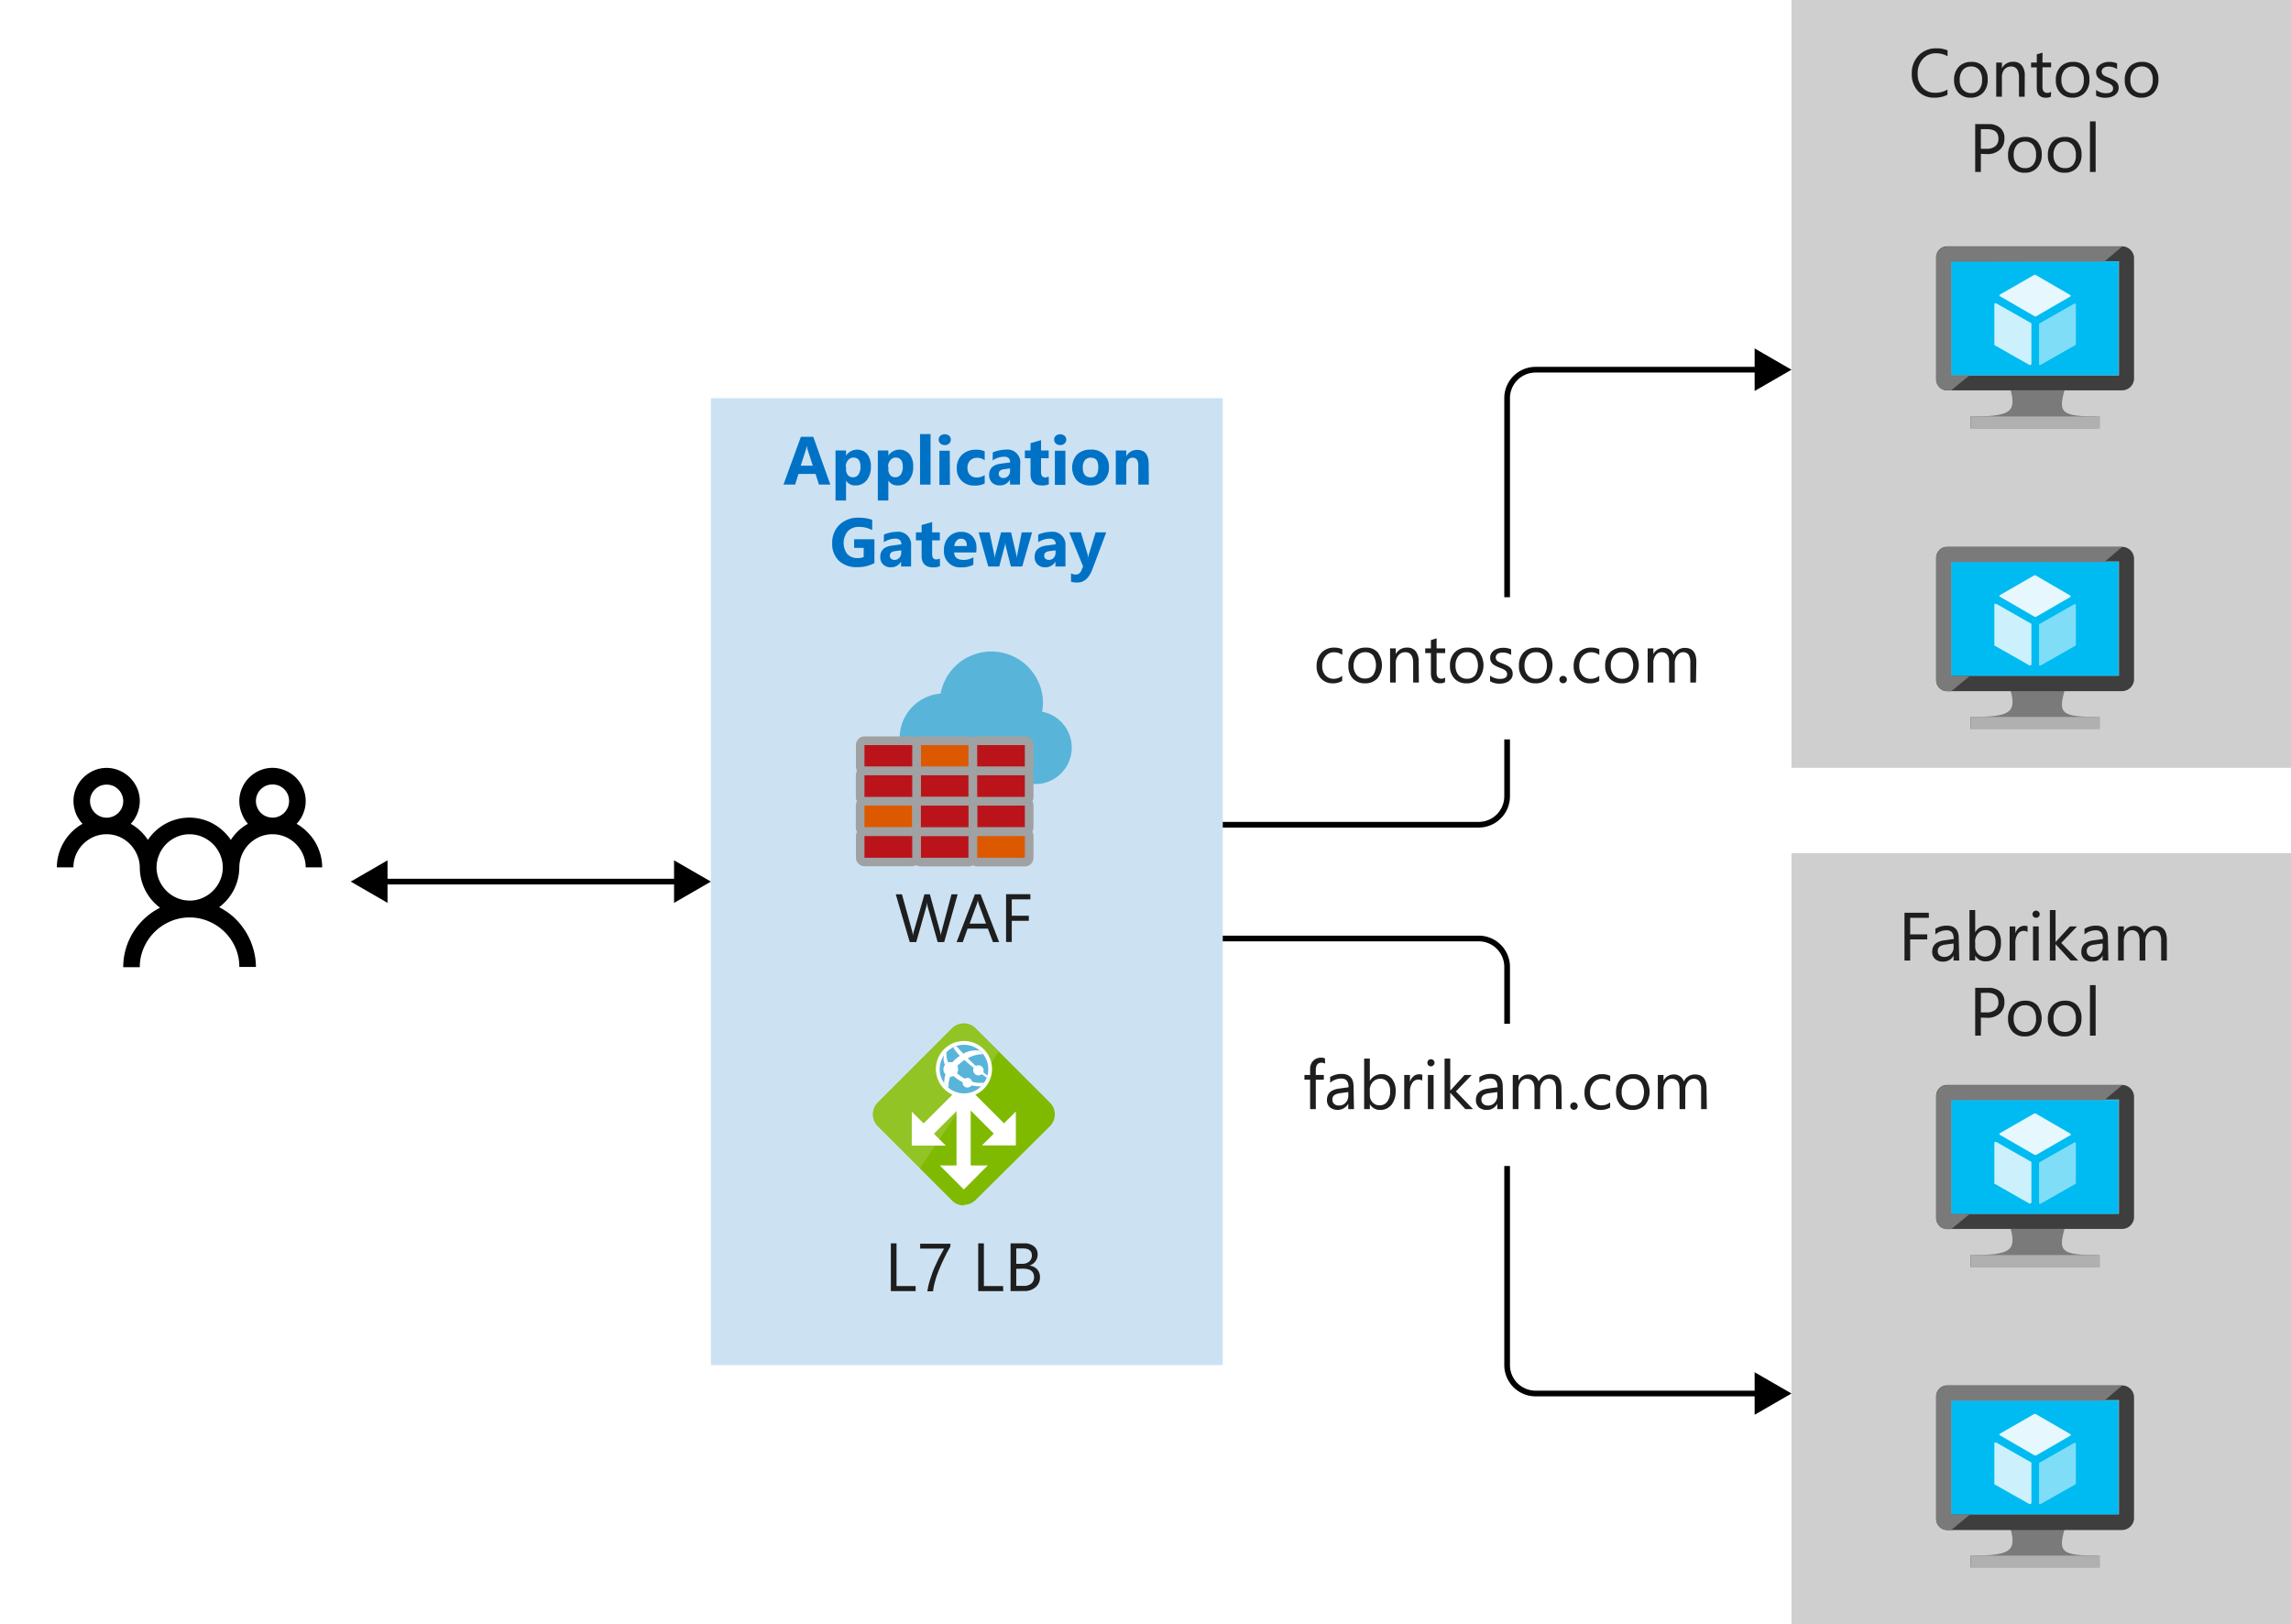 <svg xmlns="http://www.w3.org/2000/svg" viewBox="0 0 402.83 285.58">
  <title>2-multisite</title>
  <g id="Shapes">
    <rect width="402.83" height="285.58" fill="#fff"/>
    <g>
      <rect x="125" y="70" width="90" height="170" fill="#fff"/>
      <rect x="125" y="70" width="90" height="170" fill="#0072c6" opacity="0.2"/>
    </g>
    <g>
      <path d="M165.39,121.94a9.08,9.08,0,0,1,18,1.48,9.54,9.54,0,0,1-.16,1.71,6.42,6.42,0,0,1-.62,12.7H165.93a8,8,0,0,1-7.74-8.07A7.84,7.84,0,0,1,165.39,121.94Z" fill="#59b4d9"/>
      <g>
        <g>
          <path d="M161.92,135.54a.76.76,0,0,1-.76-.76V131a.77.77,0,0,1,.76-.77h8.38a.77.77,0,0,1,.76.77v3.8a.76.76,0,0,1-.76.76Z" fill="#dd5900"/>
          <path d="M170.3,131v3.8h-8.38V131h8.38m0-1.53h-8.38A1.52,1.52,0,0,0,160.4,131v3.8a1.53,1.53,0,0,0,1.52,1.53h8.38a1.53,1.53,0,0,0,1.52-1.53V131a1.52,1.52,0,0,0-1.52-1.53Z" fill="#a0a1a2"/>
        </g>
        <g>
          <path d="M171.82,135.54a.76.76,0,0,1-.76-.76V131a.77.77,0,0,1,.76-.77h8.38a.77.77,0,0,1,.76.77v3.8a.76.76,0,0,1-.76.76Z" fill="#ba141a"/>
          <path d="M180.2,131v3.8h-8.38V131h8.38m0-1.53h-8.38A1.52,1.52,0,0,0,170.3,131v3.8a1.53,1.53,0,0,0,1.52,1.53h8.38a1.53,1.53,0,0,0,1.52-1.53V131a1.52,1.52,0,0,0-1.52-1.53Z" fill="#a0a1a2"/>
        </g>
        <g>
          <path d="M152,135.54a.76.76,0,0,1-.76-.76V131a.77.77,0,0,1,.76-.77h8.38a.77.77,0,0,1,.76.77v3.8a.76.76,0,0,1-.76.76Z" fill="#ba141a"/>
          <path d="M160.4,131v3.8H152V131h8.38m0-1.53H152A1.52,1.52,0,0,0,150.5,131v3.8a1.53,1.53,0,0,0,1.52,1.53h8.38a1.53,1.53,0,0,0,1.52-1.53V131a1.52,1.52,0,0,0-1.52-1.53Z" fill="#a0a1a2"/>
        </g>
        <g>
          <path d="M161.92,140.88a.76.76,0,0,1-.76-.77v-3.8a.77.77,0,0,1,.76-.77h8.38a.77.77,0,0,1,.76.77v3.8a.76.76,0,0,1-.76.77Z" fill="#ba141a"/>
          <path d="M170.3,136.31v3.8h-8.38v-3.8h8.38m0-1.53h-8.38a1.53,1.53,0,0,0-1.52,1.53v3.8a1.52,1.52,0,0,0,1.52,1.53h8.38a1.52,1.52,0,0,0,1.52-1.53v-3.8a1.53,1.53,0,0,0-1.52-1.53Z" fill="#a0a1a2"/>
        </g>
        <g>
          <path d="M152,146.21a.76.76,0,0,1-.76-.77v-3.8a.76.76,0,0,1,.76-.76h8.38a.76.76,0,0,1,.76.76v3.8a.76.76,0,0,1-.76.77Z" fill="#dd5900"/>
          <path d="M160.4,141.64v3.8H152v-3.8h8.38m0-1.53H152a1.53,1.53,0,0,0-1.52,1.53v3.8A1.52,1.52,0,0,0,152,147h8.38a1.52,1.52,0,0,0,1.52-1.53v-3.8a1.53,1.53,0,0,0-1.52-1.53Z" fill="#a0a1a2"/>
        </g>
        <g>
          <path d="M152,140.88a.76.76,0,0,1-.76-.77v-3.8a.77.77,0,0,1,.76-.77h8.38a.77.77,0,0,1,.76.77v3.8a.76.76,0,0,1-.76.77Z" fill="#ba141a"/>
          <path d="M160.4,136.31v3.8H152v-3.8h8.38m0-1.53H152a1.53,1.53,0,0,0-1.52,1.53v3.8a1.52,1.52,0,0,0,1.52,1.53h8.38a1.52,1.52,0,0,0,1.52-1.53v-3.8a1.53,1.53,0,0,0-1.52-1.53Z" fill="#a0a1a2"/>
        </g>
        <g>
          <path d="M161.92,151.54a.76.76,0,0,1-.76-.76V147a.76.76,0,0,1,.76-.76h8.38a.76.76,0,0,1,.76.76v3.81a.76.76,0,0,1-.76.76Z" fill="#ba141a"/>
          <path d="M170.3,147v3.81h-8.38V147h8.38m0-1.53h-8.38A1.53,1.53,0,0,0,160.4,147v3.81a1.52,1.52,0,0,0,1.52,1.52h8.38a1.52,1.52,0,0,0,1.52-1.52V147a1.53,1.53,0,0,0-1.52-1.53Z" fill="#a0a1a2"/>
        </g>
        <g>
          <path d="M171.82,146.21a.76.76,0,0,1-.76-.77v-3.8a.76.76,0,0,1,.76-.76h8.38a.76.76,0,0,1,.76.76v3.8a.76.76,0,0,1-.76.77Z" fill="#ba141a"/>
          <path d="M180.2,141.64v3.8h-8.38v-3.8h8.38m0-1.53h-8.38a1.53,1.53,0,0,0-1.52,1.53v3.8a1.52,1.52,0,0,0,1.52,1.53h8.38a1.52,1.52,0,0,0,1.52-1.53v-3.8a1.53,1.53,0,0,0-1.52-1.53Z" fill="#a0a1a2"/>
        </g>
        <g>
          <path d="M171.82,140.88a.76.76,0,0,1-.76-.77v-3.8a.77.77,0,0,1,.76-.77h8.38a.77.77,0,0,1,.76.77v3.8a.76.76,0,0,1-.76.77Z" fill="#ba141a"/>
          <path d="M180.2,136.31v3.8h-8.38v-3.8h8.38m0-1.53h-8.38a1.53,1.53,0,0,0-1.52,1.53v3.8a1.52,1.52,0,0,0,1.52,1.53h8.38a1.52,1.52,0,0,0,1.52-1.53v-3.8a1.53,1.53,0,0,0-1.52-1.53Z" fill="#a0a1a2"/>
        </g>
        <g>
          <path d="M161.92,146.21a.76.76,0,0,1-.76-.77v-3.8a.76.76,0,0,1,.76-.76h8.38a.76.76,0,0,1,.76.76v3.8a.76.76,0,0,1-.76.77Z" fill="#ba141a"/>
          <path d="M170.3,141.64v3.8h-8.38v-3.8h8.38m0-1.53h-8.38a1.53,1.53,0,0,0-1.52,1.53v3.8a1.52,1.52,0,0,0,1.52,1.53h8.38a1.52,1.52,0,0,0,1.52-1.53v-3.8a1.53,1.53,0,0,0-1.52-1.53Z" fill="#a0a1a2"/>
        </g>
        <g>
          <path d="M171.82,151.54a.76.76,0,0,1-.76-.76V147a.76.76,0,0,1,.76-.76h8.38a.76.76,0,0,1,.76.76v3.81a.76.76,0,0,1-.76.76Z" fill="#dd5900"/>
          <path d="M180.2,147v3.81h-8.38V147h8.38m0-1.53h-8.38A1.53,1.53,0,0,0,170.3,147v3.81a1.52,1.52,0,0,0,1.52,1.52h8.38a1.52,1.52,0,0,0,1.52-1.52V147a1.53,1.53,0,0,0-1.52-1.53Z" fill="#a0a1a2"/>
        </g>
        <g>
          <path d="M152,151.54a.76.76,0,0,1-.76-.76V147a.76.76,0,0,1,.76-.76h8.38a.76.76,0,0,1,.76.76v3.81a.76.76,0,0,1-.76.76Z" fill="#ba141a"/>
          <path d="M160.4,147v3.81H152V147h8.38m0-1.53H152A1.53,1.53,0,0,0,150.5,147v3.81A1.52,1.52,0,0,0,152,152.3h8.38a1.52,1.52,0,0,0,1.52-1.52V147a1.53,1.53,0,0,0-1.52-1.53Z" fill="#a0a1a2"/>
        </g>
      </g>
    </g>
    <g>
      <path d="M169.47,211.94a3,3,0,0,1-2.11-.9l-13-13a2.95,2.95,0,0,1,0-4.22l13-13a2.95,2.95,0,0,1,4.22,0l13,13a2.93,2.93,0,0,1,.89,2.11,3,3,0,0,1-.89,2.11l-13,12.9a3,3,0,0,1-2.11.9" fill="#7fba00"/>
      <path d="M172.49,191.87a4.93,4.93,0,1,1,.92-6.9,4.9,4.9,0,0,1-.92,6.9" fill="#fff"/>
      <path d="M171.58,180.89a2.95,2.95,0,0,0-4.22,0l-13,13a2.95,2.95,0,0,0,0,4.22l7.35,7.34,13.86-20.5Z" fill="#fff" opacity="0.15" style="isolation: isolate"/>
      <polygon points="169.47 209.13 173.68 204.91 170.68 204.91 170.68 192.23 168.19 192.23 168.19 204.91 165.25 204.91 169.47 209.13" fill="#fff"/>
      <polygon points="178.62 201.38 178.62 195.42 176.54 197.5 171.15 192.11 169.34 193.91 174.74 199.31 172.66 201.38 178.62 201.38" fill="#fff"/>
      <polygon points="160.32 201.41 166.29 201.41 164.21 199.33 169.75 193.78 167.95 191.98 162.4 197.52 160.32 195.45 160.32 201.41" fill="#fff"/>
      <path d="M172.1,191.35a4.27,4.27,0,1,1-5.2-6.78,4.27,4.27,0,0,1,5.2,6.78" fill="#59b4d9"/>
      <path d="M171.31,188.71a.92.92,0,0,0,1.29.17l.06,0,.86.59c0-.12.08-.24.11-.37-.17-.12-.4-.3-.73-.57a.92.92,0,0,0-1.31-1.12c-.44-.39-.92-.84-1.42-1.34a5.06,5.06,0,0,1,2.68-.72,5.28,5.28,0,0,0-.62-.63,4.58,4.58,0,0,0-2.86.53h0c-.39-.41-.79-.85-1.19-1.32a5.65,5.65,0,0,0-.57.23,8.88,8.88,0,0,0,1.16,1.47h0a8.31,8.31,0,0,0-1.19,1l-.14.16a1.2,1.2,0,0,0-.7,0,3.13,3.13,0,0,1-.3-1.85,4.79,4.79,0,0,0-.46.55,2.75,2.75,0,0,0,.17,1.73,1.28,1.28,0,0,0,0,1.56.52.52,0,0,0,.1.11,6.34,6.34,0,0,0-.25,1.5c0,.06,0,.1.08.15a3.86,3.86,0,0,0,.71.69,4.7,4.7,0,0,1,.29-1.94,1.41,1.41,0,0,0,.6-.1c.1.1.22.19.34.29a7,7,0,0,0,1.25.79.9.9,0,0,0,.16.61.85.85,0,0,0,1.19.15.89.89,0,0,0,.19-.2,8.17,8.17,0,0,0,1.68.17,3.11,3.11,0,0,0,.55-.68,4.34,4.34,0,0,1-2.1-.14,1,1,0,0,0-.16-.34.84.84,0,0,0-1.13-.19,7.21,7.21,0,0,1-1.15-.77l-.24-.19a1.29,1.29,0,0,0,.06-1.29l.15-.15a10,10,0,0,1,1.11-.9l0,0,0,0h0c.53.5,1.1,1,1.63,1.38A.93.93,0,0,0,171.31,188.71Z" fill="#fff"/>
    </g>
    <path d="M52.15,144.84A8.28,8.28,0,0,1,54,146.25a8.89,8.89,0,0,1,1.43,1.82,9.26,9.26,0,0,1,.9,2.12,8.53,8.53,0,0,1,.32,2.31H53.75a5.65,5.65,0,0,0-.47-2.26,5.91,5.91,0,0,0-3.11-3.11,5.78,5.78,0,0,0-4.52,0,6.13,6.13,0,0,0-1.85,1.26,6,6,0,0,0-1.25,1.85,5.65,5.65,0,0,0-.47,2.26,8.78,8.78,0,0,1-3.55,7,11.67,11.67,0,0,1,2.68,1.86,12.3,12.3,0,0,1,2,2.46,12,12,0,0,1,1.3,2.92A11.54,11.54,0,0,1,45,170H42.08a8.42,8.42,0,0,0-.69-3.39A8.85,8.85,0,0,0,36.73,162a8.58,8.58,0,0,0-6.79,0,8.88,8.88,0,0,0-4.66,4.65,8.35,8.35,0,0,0-.7,3.4H21.67a11.54,11.54,0,0,1,.45-3.22,11.72,11.72,0,0,1,3.34-5.38,11.67,11.67,0,0,1,2.68-1.86,8.83,8.83,0,0,1-3.56-7,5.64,5.64,0,0,0-.46-2.26A6,6,0,0,0,21,147.13a5.81,5.81,0,0,0-4.53,0,6.08,6.08,0,0,0-1.84,1.26,5.84,5.84,0,0,0-1.26,1.85,5.64,5.64,0,0,0-.46,2.26H10a8.16,8.16,0,0,1,.32-2.31,8.67,8.67,0,0,1,.9-2.12,8.84,8.84,0,0,1,1.42-1.82,8.75,8.75,0,0,1,1.87-1.41,5.89,5.89,0,0,1-1.59-4,5.56,5.56,0,0,1,.46-2.25,5.77,5.77,0,0,1,1.26-1.86,6.05,6.05,0,0,1,1.84-1.25,5.59,5.59,0,0,1,2.27-.47,5.65,5.65,0,0,1,2.26.47,6,6,0,0,1,1.85,1.25,6.05,6.05,0,0,1,1.26,1.86,5.56,5.56,0,0,1,.46,2.25,5.89,5.89,0,0,1-1.59,4A8.61,8.61,0,0,1,26,147.67a8.89,8.89,0,0,1,3.16-2.87,8.67,8.67,0,0,1,8.27,0,9,9,0,0,1,3.16,2.87,8.45,8.45,0,0,1,3-2.83A6,6,0,0,1,42.5,143a5.78,5.78,0,0,1-.42-2.17,5.57,5.57,0,0,1,.47-2.25,5.91,5.91,0,0,1,1.25-1.86,6.1,6.1,0,0,1,1.85-1.25,5.67,5.67,0,0,1,4.52,0,5.82,5.82,0,0,1,3.11,3.11,5.57,5.57,0,0,1,.47,2.25,5.78,5.78,0,0,1-.42,2.17A5.63,5.63,0,0,1,52.15,144.84Zm-36.32-4a2.87,2.87,0,0,0,.23,1.14,2.94,2.94,0,0,0,1.55,1.55,2.94,2.94,0,0,0,2.28,0A2.94,2.94,0,0,0,21.44,142a2.94,2.94,0,0,0,0-2.28,3,3,0,0,0-.63-.92,3.13,3.13,0,0,0-.92-.63,3.06,3.06,0,0,0-2.28,0,3.13,3.13,0,0,0-.92.63,2.9,2.9,0,0,0-.63.92A2.87,2.87,0,0,0,15.83,140.83Zm17.5,17.5a5.64,5.64,0,0,0,2.26-.46,6,6,0,0,0,1.86-1.26,5.93,5.93,0,0,0,1.25-1.84,5.59,5.59,0,0,0,.47-2.27,5.65,5.65,0,0,0-.47-2.26,6,6,0,0,0-1.25-1.85,6.17,6.17,0,0,0-1.86-1.26,5.64,5.64,0,0,0-2.26-.46,5.54,5.54,0,0,0-2.26.46,6,6,0,0,0-1.85,1.26A5.81,5.81,0,0,0,28,150.24a5.69,5.69,0,0,0,0,4.53,6.05,6.05,0,0,0,1.25,1.84,5.84,5.84,0,0,0,1.85,1.26A5.54,5.54,0,0,0,33.33,158.33ZM45,140.83a2.87,2.87,0,0,0,.23,1.14,2.85,2.85,0,0,0,1.55,1.55,2.94,2.94,0,0,0,2.28,0,3.17,3.17,0,0,0,.92-.62,3.32,3.32,0,0,0,.63-.93,3.06,3.06,0,0,0,0-2.28,3,3,0,0,0-1.55-1.55,3.06,3.06,0,0,0-2.28,0,3.32,3.32,0,0,0-.93.63,3.17,3.17,0,0,0-.62.92A2.87,2.87,0,0,0,45,140.83Z"/>
    <g>
      <line x1="67.05" y1="155" x2="119.62" y2="155" fill="none" stroke="#000" stroke-miterlimit="10"/>
      <polygon points="68.14 158.74 61.67 155 68.14 151.26 68.14 158.74"/>
      <polygon points="118.52 158.74 125 155 118.52 151.26 118.52 158.74"/>
    </g>
    <g>
      <rect x="315" width="87.83" height="135" fill="#fff"/>
      <rect x="315" width="87.83" height="135" fill="#75757a" opacity="0.35"/>
    </g>
    <g>
      <path d="M363,68.63h-9.46c1.11,4-.42,4.59-7.09,4.59v2.09H369.1V73.22C362.5,73.22,361.87,72.66,363,68.63Z" fill="#7a7a7a"/>
      <path d="M373.14,43.31H342.32a1.93,1.93,0,0,0-1.88,1.95V66.68a1.93,1.93,0,0,0,1.88,1.95h30.82a2.12,2.12,0,0,0,2.09-1.95V45.26A2.12,2.12,0,0,0,373.14,43.31ZM372.58,46v20H343.09V46l29.49-.07Z" fill="#3e3e3e"/>
      <polygon points="372.51 45.95 372.51 65.99 343.09 65.99 343.09 45.95 372.58 45.95 372.51 45.95" fill="#00bbf1"/>
      <path d="M343.09,66h0V46H370l3.13-2.64H342.32a1.93,1.93,0,0,0-1.88,1.95V66.68a1.93,1.93,0,0,0,1.88,1.95h.77l3.2-2.64Z" fill="#7a7a7a"/>
      <polygon points="343.09 65.99 343.09 65.99 343.09 45.95 370.01 45.95 370.01 45.95 343.09 45.95 343.09 65.99" fill="#59b4d9"/>
      <rect x="346.5" y="73.22" width="22.75" height="2.09" fill="#b0b0b0"/>
      <path d="M357.83,55.62h-.06l-6.13-3.55c-.07,0-.07-.07-.07-.14a.21.21,0,0,1,.07-.13l6.06-3.48h.2L364,51.86c.07,0,.07.07.07.14s0,.14-.07.14L358,55.62Z" fill="#fff" opacity="0.9" style="isolation: isolate"/>
      <path d="M356.93,64.18h-.07l-6.12-3.48c-.07,0-.07-.07-.07-.14v-7.1c0-.06,0-.13.07-.13H351l6.12,3.47c.07,0,.07.07.07.14v7a.24.24,0,0,1-.07.14C357,64.18,357,64.18,356.93,64.18Z" fill="#fff" opacity="0.8" style="isolation: isolate"/>
      <path d="M358.67,64.18h-.07c-.07,0-.07-.07-.07-.14V57a.24.24,0,0,1,.07-.14l6.12-3.47h.21c.07,0,.07.06.07.13v7a.24.24,0,0,1-.07.14l-6.12,3.48Z" fill="#fff" opacity="0.5" style="isolation: isolate"/>
    </g>
    <g>
      <path d="M363,121.46h-9.46c1.11,4-.42,4.59-7.09,4.59v2.09H369.1v-2.09C362.5,126.05,361.87,125.5,363,121.46Z" fill="#7a7a7a"/>
      <path d="M373.14,96.14H342.32a1.94,1.94,0,0,0-1.88,2v21.43a1.93,1.93,0,0,0,1.88,1.94h30.82a2.12,2.12,0,0,0,2.09-1.94V98.09A2.13,2.13,0,0,0,373.14,96.14Zm-.56,2.65v20H343.09v-20l29.49-.07Z" fill="#3e3e3e"/>
      <polygon points="372.51 98.78 372.51 118.82 343.09 118.82 343.09 98.78 372.58 98.78 372.51 98.78" fill="#00bbf1"/>
      <path d="M343.09,118.82h0v-20H370l3.13-2.65H342.32a1.94,1.94,0,0,0-1.88,2v21.43a1.93,1.93,0,0,0,1.88,1.94h.77l3.2-2.64Z" fill="#7a7a7a"/>
      <polygon points="343.09 118.82 343.09 118.82 343.09 98.78 370.01 98.78 370.01 98.78 343.09 98.78 343.09 118.82" fill="#59b4d9"/>
      <rect x="346.5" y="126.05" width="22.75" height="2.09" fill="#b0b0b0"/>
      <path d="M357.83,108.45h-.06l-6.13-3.54c-.07,0-.07-.07-.07-.14a.24.24,0,0,1,.07-.14l6.06-3.48h.2L364,104.7c.07,0,.07.07.07.14s0,.14-.07.14L358,108.45Z" fill="#fff" opacity="0.9" style="isolation: isolate"/>
      <path d="M356.93,117h-.07l-6.12-3.48c-.07,0-.07-.07-.07-.14V106.3c0-.07,0-.14.07-.14H351l6.12,3.48c.07,0,.07.07.07.14v7a.24.24,0,0,1-.07.14C357,117,357,117,356.93,117Z" fill="#fff" opacity="0.8" style="isolation: isolate"/>
      <path d="M358.67,117h-.07c-.07,0-.07-.07-.07-.14v-7a.24.24,0,0,1,.07-.14l6.12-3.48h.21c.07,0,.07.07.07.14v7a.24.24,0,0,1-.07.14L358.81,117Z" fill="#fff" opacity="0.5" style="isolation: isolate"/>
    </g>
    <g>
      <rect x="315" y="150" width="87.83" height="135.58" fill="#fff"/>
      <rect x="315" y="150" width="87.83" height="135.58" fill="#75757a" opacity="0.35"/>
    </g>
    <g>
      <path d="M363,216.07h-9.46c1.11,4-.42,4.59-7.09,4.59v2.09H369.1v-2.09C362.5,220.66,361.87,220.11,363,216.07Z" fill="#7a7a7a"/>
      <path d="M373.14,190.75H342.32a1.93,1.93,0,0,0-1.88,1.95v21.42a1.93,1.93,0,0,0,1.88,1.95h30.82a2.12,2.12,0,0,0,2.09-1.95V192.7A2.12,2.12,0,0,0,373.14,190.75Zm-.56,2.64v20H343.09v-20l29.49-.07Z" fill="#3e3e3e"/>
      <polygon points="372.51 193.39 372.51 213.43 343.09 213.43 343.09 193.39 372.58 193.39 372.51 193.39" fill="#00bbf1"/>
      <path d="M343.09,213.43h0v-20H370l3.13-2.64H342.32a1.93,1.93,0,0,0-1.88,1.95v21.42a1.93,1.93,0,0,0,1.88,1.95h.77l3.2-2.64Z" fill="#7a7a7a"/>
      <polygon points="343.09 213.43 343.09 213.43 343.09 193.39 370.01 193.39 370.01 193.39 343.09 193.39 343.09 213.43" fill="#59b4d9"/>
      <rect x="346.5" y="220.66" width="22.75" height="2.09" fill="#b0b0b0"/>
      <path d="M357.83,203.06h-.06l-6.13-3.54c-.07,0-.07-.07-.07-.14a.24.24,0,0,1,.07-.14l6.06-3.48h.2l6.13,3.55c.07,0,.07.07.07.14s0,.14-.07.14L358,203.06Z" fill="#fff" opacity="0.9" style="isolation: isolate"/>
      <path d="M356.93,211.62h-.07l-6.12-3.48c-.07,0-.07-.07-.07-.14v-7.09c0-.07,0-.14.07-.14H351l6.12,3.48c.07,0,.07.07.07.14v7a.24.24,0,0,1-.07.14C357,211.62,357,211.62,356.93,211.62Z" fill="#fff" opacity="0.8" style="isolation: isolate"/>
      <path d="M358.67,211.62h-.07c-.07,0-.07-.07-.07-.14v-7a.24.24,0,0,1,.07-.13l6.12-3.48h.21c.07,0,.07.07.07.14v7a.24.24,0,0,1-.07.14l-6.12,3.48Z" fill="#fff" opacity="0.5" style="isolation: isolate"/>
    </g>
    <g>
      <path d="M363,268.91h-9.46c1.11,4-.42,4.59-7.09,4.59v2.08H369.1V273.5C362.5,273.5,361.87,272.94,363,268.91Z" fill="#7a7a7a"/>
      <path d="M373.14,243.58H342.32a1.94,1.94,0,0,0-1.88,1.95V267a1.94,1.94,0,0,0,1.88,2h30.82a2.13,2.13,0,0,0,2.09-2V245.53A2.13,2.13,0,0,0,373.14,243.58Zm-.56,2.65v20H343.09v-20l29.49-.07Z" fill="#3e3e3e"/>
      <polygon points="372.51 246.23 372.51 266.26 343.09 266.26 343.09 246.23 372.58 246.23 372.51 246.23" fill="#00bbf1"/>
      <path d="M343.09,266.26h0v-20H370l3.13-2.65H342.32a1.94,1.94,0,0,0-1.88,1.95V267a1.94,1.94,0,0,0,1.88,2h.77l3.2-2.65Z" fill="#7a7a7a"/>
      <polygon points="343.09 266.26 343.09 266.26 343.09 246.23 370.01 246.23 370.01 246.23 343.09 246.23 343.09 266.26" fill="#59b4d9"/>
      <rect x="346.5" y="273.5" width="22.75" height="2.09" fill="#b0b0b0"/>
      <path d="M357.83,255.9h-.06l-6.13-3.55c-.07,0-.07-.07-.07-.14a.24.24,0,0,1,.07-.14l6.06-3.48h.2l6.13,3.55c.07,0,.07.07.07.14s0,.14-.07.14L358,255.9Z" fill="#fff" opacity="0.9" style="isolation: isolate"/>
      <path d="M356.93,264.45h-.07L350.74,261c-.07,0-.07-.07-.07-.14v-7.1c0-.07,0-.14.07-.14H351l6.12,3.48c.07,0,.07.07.07.14v7a.24.24,0,0,1-.07.13C357,264.45,357,264.45,356.93,264.45Z" fill="#fff" opacity="0.8" style="isolation: isolate"/>
      <path d="M358.67,264.45h-.07c-.07,0-.07-.07-.07-.14v-7a.24.24,0,0,1,.07-.14l6.12-3.48h.21c.07,0,.07.07.07.14v7a.24.24,0,0,1-.07.14l-6.12,3.47Z" fill="#fff" opacity="0.5" style="isolation: isolate"/>
    </g>
    <g>
      <path d="M215,145h45a5,5,0,0,0,5-5V70a5,5,0,0,1,5-5h39.62" fill="none" stroke="#000" stroke-miterlimit="10"/>
      <polygon points="308.52 68.74 315 65 308.52 61.26 308.52 68.74"/>
    </g>
    <g>
      <path d="M215,165h45a5,5,0,0,1,5,5v70a5,5,0,0,0,5,5h39.62" fill="none" stroke="#000" stroke-miterlimit="10"/>
      <polygon points="308.52 248.74 315 245 308.52 241.26 308.52 248.74"/>
    </g>
    <rect x="260" y="105" width="10" height="25" fill="#fff"/>
    <rect x="260" y="180" width="10" height="25" fill="#fff"/>
  </g>
  <g id="Text">
    <g>
      <path d="M146,85.2H144l-.6-1.87h-3l-.59,1.87h-2.05l3.06-8.4H143Zm-3.09-3.32L142,79.05a4.38,4.38,0,0,1-.14-.75h0a3.16,3.16,0,0,1-.15.73l-.92,2.85Z" fill="#0072c6"/>
      <path d="M148.76,84.5h0V88h-1.85V79.2h1.85v.9h0a2.36,2.36,0,0,1,3.73-.25,3.45,3.45,0,0,1,.64,2.18,3.73,3.73,0,0,1-.74,2.41,2.46,2.46,0,0,1-2,.91A1.86,1.86,0,0,1,148.76,84.5Zm0-2.46v.48a1.53,1.53,0,0,0,.33,1,1.06,1.06,0,0,0,.86.39,1.12,1.12,0,0,0,1-.49,2.4,2.4,0,0,0,.35-1.39c0-1-.41-1.58-1.23-1.58a1.18,1.18,0,0,0-.93.43A1.73,1.73,0,0,0,148.71,82Z" fill="#0072c6"/>
      <path d="M156.2,84.5h0V88h-1.85V79.2h1.85v.9h0a2.36,2.36,0,0,1,3.73-.25,3.39,3.39,0,0,1,.64,2.18,3.73,3.73,0,0,1-.74,2.41,2.44,2.44,0,0,1-2,.91A1.86,1.86,0,0,1,156.2,84.5Zm0-2.46v.48a1.53,1.53,0,0,0,.33,1,1.06,1.06,0,0,0,.86.39,1.12,1.12,0,0,0,1-.49,2.4,2.4,0,0,0,.35-1.39c0-1-.41-1.58-1.23-1.58a1.18,1.18,0,0,0-.93.43A1.73,1.73,0,0,0,156.15,82Z" fill="#0072c6"/>
      <path d="M163.62,85.2h-1.85V76.32h1.85Z" fill="#0072c6"/>
      <path d="M166.12,78.25a1.06,1.06,0,0,1-.77-.28.88.88,0,0,1-.3-.68.87.87,0,0,1,.3-.68,1.14,1.14,0,0,1,.77-.26,1.16,1.16,0,0,1,.77.26.89.89,0,0,1,.29.68.91.91,0,0,1-.29.69A1.11,1.11,0,0,1,166.12,78.25Zm.91,7h-1.85v-6H167Z" fill="#0072c6"/>
      <path d="M173.14,85a3.6,3.6,0,0,1-1.81.37,3,3,0,0,1-2.24-.84,2.9,2.9,0,0,1-.86-2.16,3.18,3.18,0,0,1,.92-2.41,3.38,3.38,0,0,1,2.45-.89,3.13,3.13,0,0,1,1.54.29v1.57a2.13,2.13,0,0,0-1.3-.44,1.71,1.71,0,0,0-1.26.47,1.74,1.74,0,0,0-.47,1.28,1.72,1.72,0,0,0,.45,1.26,1.62,1.62,0,0,0,1.22.45,2.47,2.47,0,0,0,1.36-.43Z" fill="#0072c6"/>
      <path d="M179.34,85.2h-1.75v-.86h0a2,2,0,0,1-1.79,1,1.9,1.9,0,0,1-1.38-.5,1.79,1.79,0,0,1-.5-1.32q0-1.74,2.07-2l1.63-.22c0-.66-.35-1-1.07-1a3.66,3.66,0,0,0-2,.64V79.56a4.57,4.57,0,0,1,1.05-.35,5.77,5.77,0,0,1,1.22-.16,2.27,2.27,0,0,1,2.57,2.57Zm-1.74-2.44v-.4l-1.09.14q-.9.12-.9.81a.65.65,0,0,0,.22.52.82.82,0,0,0,.59.21,1.07,1.07,0,0,0,.85-.37A1.29,1.29,0,0,0,177.6,82.76Z" fill="#0072c6"/>
      <path d="M184.43,85.13a2.62,2.62,0,0,1-1.23.22c-1.31,0-2-.68-2-2V80.57h-1V79.2h1V77.91l1.85-.53V79.2h1.34v1.37h-1.34V83c0,.63.24.94.74.94a1.27,1.27,0,0,0,.6-.17Z" fill="#0072c6"/>
      <path d="M186.41,78.25a1.05,1.05,0,0,1-.76-.28.88.88,0,0,1-.3-.68.87.87,0,0,1,.3-.68,1.26,1.26,0,0,1,1.53,0,.87.87,0,0,1,.3.68.89.89,0,0,1-.3.69A1.08,1.08,0,0,1,186.41,78.25Zm.92,7h-1.85v-6h1.85Z" fill="#0072c6"/>
      <path d="M191.75,85.35a3.23,3.23,0,0,1-2.36-.84,3.47,3.47,0,0,1,0-4.61,3.33,3.33,0,0,1,2.41-.85,3.14,3.14,0,0,1,2.34.85,3,3,0,0,1,.85,2.22,3.18,3.18,0,0,1-.87,2.36A3.27,3.27,0,0,1,191.75,85.35Zm0-4.88a1.24,1.24,0,0,0-1,.45,2,2,0,0,0-.36,1.28c0,1.15.46,1.73,1.39,1.73s1.33-.59,1.33-1.78S192.69,80.47,191.79,80.47Z" fill="#0072c6"/>
      <path d="M202,85.2h-1.85V81.87c0-.93-.33-1.4-1-1.4a1,1,0,0,0-.8.37,1.46,1.46,0,0,0-.31.94V85.2h-1.85v-6h1.85v1h0a2.12,2.12,0,0,1,1.93-1.1c1.32,0,2,.83,2,2.48Z" fill="#0072c6"/>
      <path d="M153.75,99a6.08,6.08,0,0,1-3.06.71,4.43,4.43,0,0,1-3.19-1.12,4.08,4.08,0,0,1-1.17-3.09,4.3,4.3,0,0,1,1.27-3.23,4.65,4.65,0,0,1,3.4-1.25,6.84,6.84,0,0,1,2.36.37V93.2a4.73,4.73,0,0,0-2.38-.56,2.55,2.55,0,0,0-1.92.77,3.27,3.27,0,0,0-.08,4,2.38,2.38,0,0,0,1.8.71,2.52,2.52,0,0,0,1.08-.19V96.33h-1.68V94.81h3.57Z" fill="#0072c6"/>
      <path d="M160.2,99.6h-1.76v-.86h0a2,2,0,0,1-1.79,1,1.86,1.86,0,0,1-1.37-.5,1.79,1.79,0,0,1-.5-1.32q0-1.74,2.07-2l1.63-.22c0-.66-.36-1-1.07-1a3.67,3.67,0,0,0-2,.64V94a4.67,4.67,0,0,1,1.06-.35,5.56,5.56,0,0,1,1.22-.15A2.27,2.27,0,0,1,160.2,96Zm-1.74-2.44v-.4l-1.09.14c-.61.08-.91.35-.91.81a.68.68,0,0,0,.22.52.84.84,0,0,0,.6.21,1.1,1.1,0,0,0,.85-.36A1.33,1.33,0,0,0,158.46,97.16Z" fill="#0072c6"/>
      <path d="M165.29,99.53a2.7,2.7,0,0,1-1.24.22c-1.3,0-2-.68-2-2V95h-1V93.6h1V92.31l1.85-.53V93.6h1.35V95h-1.35v2.42c0,.63.25.94.74.94a1.31,1.31,0,0,0,.61-.17Z" fill="#0072c6"/>
      <path d="M171.67,97.13h-3.91c.06.87.61,1.31,1.65,1.31a3.24,3.24,0,0,0,1.74-.47V99.3a4.57,4.57,0,0,1-2.17.45,2.79,2.79,0,0,1-3-3,3.24,3.24,0,0,1,.86-2.37,2.9,2.9,0,0,1,2.14-.87,2.62,2.62,0,0,1,2,.77,3,3,0,0,1,.71,2.12ZM170,96q0-1.29-1.05-1.29a1,1,0,0,0-.77.37,1.78,1.78,0,0,0-.39.92Z" fill="#0072c6"/>
      <path d="M181.47,93.6l-1.73,6h-2l-.88-3.51a3.12,3.12,0,0,1-.1-.77h0a3.93,3.93,0,0,1-.12.74l-.94,3.54h-1.93l-1.69-6H174l.82,3.92a4.8,4.8,0,0,1,.09.66h0a3.92,3.92,0,0,1,.1-.69l1-3.89h1.77l.92,3.92a4.53,4.53,0,0,1,.08.68h0c0-.23.05-.46.09-.68l.78-3.92Z" fill="#0072c6"/>
      <path d="M187.34,99.6h-1.76v-.86h0a2,2,0,0,1-1.79,1,1.86,1.86,0,0,1-1.37-.5,1.79,1.79,0,0,1-.5-1.32q0-1.74,2.07-2l1.63-.22c0-.66-.36-1-1.07-1a3.69,3.69,0,0,0-2,.64V94a4.67,4.67,0,0,1,1.06-.35,5.63,5.63,0,0,1,1.22-.15A2.27,2.27,0,0,1,187.34,96Zm-1.74-2.44v-.4l-1.09.14c-.61.08-.91.35-.91.81a.68.68,0,0,0,.22.52.84.84,0,0,0,.6.21,1.1,1.1,0,0,0,.85-.36A1.33,1.33,0,0,0,185.6,97.16Z" fill="#0072c6"/>
      <path d="M194.51,93.6l-2.43,6.48c-.59,1.56-1.47,2.34-2.65,2.34a3.46,3.46,0,0,1-1.11-.15v-1.48a1.51,1.51,0,0,0,.8.22,1,1,0,0,0,1-.68l.32-.74-2.44-6h2.05l1.12,3.65a5.13,5.13,0,0,1,.16.8h0a5.52,5.52,0,0,1,.19-.79l1.13-3.66Z" fill="#0072c6"/>
    </g>
    <g>
      <path d="M168.39,157.23l-2.37,8.4h-1.15l-1.73-6.14a3.77,3.77,0,0,1-.14-.86h0a4.88,4.88,0,0,1-.15.85l-1.74,6.15h-1.15l-2.46-8.4h1.09l1.78,6.44a3.87,3.87,0,0,1,.14.85h0a4.51,4.51,0,0,1,.19-.85l1.85-6.44h.95l1.78,6.49a4.78,4.78,0,0,1,.14.78h0a5.06,5.06,0,0,1,.16-.8l1.72-6.47Z" fill="#1e1e1e"/>
      <path d="M175.68,165.63h-1.09l-.89-2.36h-3.57l-.84,2.36H168.2l3.22-8.4h1Zm-2.31-3.24-1.32-3.58a3.91,3.91,0,0,1-.12-.56h0a3.62,3.62,0,0,1-.13.56l-1.31,3.58Z" fill="#1e1e1e"/>
      <path d="M181.18,158.12H177.9V161h3v.89h-3v3.72h-1v-8.4h4.27Z" fill="#1e1e1e"/>
    </g>
    <g>
      <path d="M161,227h-4.36v-8.4h1v7.51H161Z" fill="#1e1e1e"/>
      <path d="M167.1,219.18l-.47.83c-.18.34-.37.71-.57,1.12s-.41.86-.62,1.34-.41,1-.6,1.48-.34,1-.48,1.54a10.72,10.72,0,0,0-.3,1.54h-1a12.65,12.65,0,0,1,.32-1.53c.15-.53.32-1,.5-1.54s.38-1,.59-1.45.41-.89.6-1.28l.54-1c.16-.3.29-.53.39-.7h-4.21v-.86h5.34Z" fill="#1e1e1e"/>
      <path d="M176.4,227H172v-8.4h1v7.51h3.38Z" fill="#1e1e1e"/>
      <path d="M177.69,227v-8.4h2.39a2.59,2.59,0,0,1,1.73.53,1.74,1.74,0,0,1,.64,1.39,2,2,0,0,1-.39,1.24,2.09,2.09,0,0,1-1.07.75v0a2.15,2.15,0,0,1,1.36.64,2,2,0,0,1,.51,1.41,2.22,2.22,0,0,1-.77,1.75,2.87,2.87,0,0,1-2,.67Zm1-7.51v2.71h1a1.91,1.91,0,0,0,1.27-.39,1.36,1.36,0,0,0,.47-1.1c0-.82-.54-1.22-1.62-1.22Zm0,3.59v3H180a2,2,0,0,0,1.34-.41,1.42,1.42,0,0,0,.48-1.13c0-1-.67-1.49-2-1.49Z" fill="#1e1e1e"/>
    </g>
    <g>
      <path d="M342.42,16.67a4.92,4.92,0,0,1-2.32.5A3.74,3.74,0,0,1,337.23,16a4.26,4.26,0,0,1-1.08-3,4.47,4.47,0,0,1,1.21-3.26,4.16,4.16,0,0,1,3.08-1.24,4.91,4.91,0,0,1,2,.35V9.88a4,4,0,0,0-2-.51,3,3,0,0,0-2.35,1,3.64,3.64,0,0,0-.9,2.58,3.47,3.47,0,0,0,.84,2.45,2.86,2.86,0,0,0,2.21.91,4.2,4.2,0,0,0,2.19-.56Z" fill="#1e1e1e"/>
      <path d="M346.51,17.17a2.77,2.77,0,0,1-2.13-.85,3.14,3.14,0,0,1-.79-2.22,3.27,3.27,0,0,1,.83-2.37,3,3,0,0,1,2.23-.85,2.69,2.69,0,0,1,2.09.83A3.23,3.23,0,0,1,349.5,14a3.21,3.21,0,0,1-.81,2.3A2.85,2.85,0,0,1,346.51,17.17Zm.07-5.48a1.84,1.84,0,0,0-1.47.63,2.59,2.59,0,0,0-.53,1.74,2.46,2.46,0,0,0,.54,1.68,1.85,1.85,0,0,0,1.46.62,1.73,1.73,0,0,0,1.43-.61,2.57,2.57,0,0,0,.5-1.71,2.65,2.65,0,0,0-.5-1.74A1.76,1.76,0,0,0,346.58,11.69Z" fill="#1e1e1e"/>
      <path d="M356,17h-1V13.6c0-1.27-.46-1.91-1.39-1.91a1.54,1.54,0,0,0-1.2.54A2.05,2.05,0,0,0,352,13.6V17h-1V11h1v1h0a2.16,2.16,0,0,1,2-1.14,1.85,1.85,0,0,1,1.5.64,2.82,2.82,0,0,1,.52,1.84Z" fill="#1e1e1e"/>
      <path d="M360.61,17a2,2,0,0,1-.9.18c-1,0-1.58-.58-1.58-1.75V11.85h-1V11h1V9.56l1-.31V11h1.52v.83h-1.52v3.38a1.37,1.37,0,0,0,.21.86.83.83,0,0,0,.68.26,1.05,1.05,0,0,0,.63-.2Z" fill="#1e1e1e"/>
      <path d="M364.4,17.17a2.77,2.77,0,0,1-2.13-.85,3.09,3.09,0,0,1-.79-2.22,3.23,3.23,0,0,1,.83-2.37,3,3,0,0,1,2.23-.85,2.69,2.69,0,0,1,2.09.83,3.28,3.28,0,0,1,.76,2.29,3.18,3.18,0,0,1-.82,2.3A2.82,2.82,0,0,1,364.4,17.17Zm.07-5.48a1.84,1.84,0,0,0-1.47.63,2.59,2.59,0,0,0-.54,1.74,2.46,2.46,0,0,0,.55,1.68,1.85,1.85,0,0,0,1.46.62,1.73,1.73,0,0,0,1.43-.61,2.62,2.62,0,0,0,.5-1.71,2.71,2.71,0,0,0-.5-1.74A1.76,1.76,0,0,0,364.47,11.69Z" fill="#1e1e1e"/>
      <path d="M368.56,16.81v-1a2.88,2.88,0,0,0,1.73.58c.84,0,1.26-.28,1.26-.85a.65.65,0,0,0-.11-.4,1,1,0,0,0-.29-.3,2.18,2.18,0,0,0-.43-.23l-.54-.22c-.26-.1-.5-.21-.7-.31a2,2,0,0,1-.5-.37,1.29,1.29,0,0,1-.31-.46,1.57,1.57,0,0,1-.1-.6,1.44,1.44,0,0,1,.19-.75,1.58,1.58,0,0,1,.52-.54A2.21,2.21,0,0,1,370,11a3.08,3.08,0,0,1,.86-.12,3.41,3.41,0,0,1,1.39.27v1a2.71,2.71,0,0,0-1.52-.44,1.88,1.88,0,0,0-.49.06,1.28,1.28,0,0,0-.37.18.85.85,0,0,0-.24.26.7.7,0,0,0-.09.35.8.8,0,0,0,.09.39.94.94,0,0,0,.25.28,1.67,1.67,0,0,0,.4.22l.53.22c.26.1.5.21.71.31a2.23,2.23,0,0,1,.54.37,1.41,1.41,0,0,1,.35.46,1.54,1.54,0,0,1,.12.63,1.47,1.47,0,0,1-.2.77,1.82,1.82,0,0,1-.52.55,2.6,2.6,0,0,1-.76.32,3.76,3.76,0,0,1-.9.11A3.37,3.37,0,0,1,368.56,16.81Z" fill="#1e1e1e"/>
      <path d="M376.52,17.17a2.74,2.74,0,0,1-2.12-.85,3.1,3.1,0,0,1-.8-2.22,3.27,3.27,0,0,1,.83-2.37,3,3,0,0,1,2.23-.85,2.71,2.71,0,0,1,2.1.83,3.27,3.27,0,0,1,.75,2.29,3.21,3.21,0,0,1-.81,2.3A2.84,2.84,0,0,1,376.52,17.17Zm.07-5.48a1.81,1.81,0,0,0-1.46.63,2.59,2.59,0,0,0-.54,1.74,2.46,2.46,0,0,0,.54,1.68,1.87,1.87,0,0,0,1.46.62,1.73,1.73,0,0,0,1.43-.61,2.57,2.57,0,0,0,.5-1.71,2.65,2.65,0,0,0-.5-1.74A1.76,1.76,0,0,0,376.59,11.69Z" fill="#1e1e1e"/>
      <path d="M348.3,27.05v3.18h-1V21.82h2.31a3,3,0,0,1,2.09.66,2.32,2.32,0,0,1,.74,1.85,2.54,2.54,0,0,1-.82,2,3.13,3.13,0,0,1-2.22.76Zm0-4.34v3.45h1a2.33,2.33,0,0,0,1.56-.47,1.67,1.67,0,0,0,.53-1.31c0-1.11-.65-1.67-2-1.67Z" fill="#1e1e1e"/>
      <path d="M356,30.37a2.77,2.77,0,0,1-2.13-.85,3.14,3.14,0,0,1-.79-2.22,3.27,3.27,0,0,1,.83-2.37,3,3,0,0,1,2.23-.85,2.69,2.69,0,0,1,2.09.83A3.25,3.25,0,0,1,359,27.2a3.21,3.21,0,0,1-.81,2.3A2.85,2.85,0,0,1,356,30.37Zm.07-5.48a1.84,1.84,0,0,0-1.47.63,2.59,2.59,0,0,0-.53,1.74,2.46,2.46,0,0,0,.54,1.68,1.85,1.85,0,0,0,1.46.62,1.73,1.73,0,0,0,1.43-.61,2.57,2.57,0,0,0,.5-1.71,2.65,2.65,0,0,0-.5-1.74A1.76,1.76,0,0,0,356,24.89Z" fill="#1e1e1e"/>
      <path d="M363,30.37a2.74,2.74,0,0,1-2.12-.85,3.1,3.1,0,0,1-.8-2.22,3.27,3.27,0,0,1,.83-2.37,3,3,0,0,1,2.23-.85,2.71,2.71,0,0,1,2.1.83A3.29,3.29,0,0,1,366,27.2a3.21,3.21,0,0,1-.81,2.3A2.84,2.84,0,0,1,363,30.37Zm.07-5.48a1.8,1.8,0,0,0-1.46.63,2.59,2.59,0,0,0-.54,1.74,2.46,2.46,0,0,0,.54,1.68,1.85,1.85,0,0,0,1.46.62A1.73,1.73,0,0,0,364.5,29a2.57,2.57,0,0,0,.5-1.71,2.65,2.65,0,0,0-.5-1.74A1.76,1.76,0,0,0,363.07,24.89Z" fill="#1e1e1e"/>
      <path d="M368.48,30.23h-1V21.34h1Z" fill="#1e1e1e"/>
    </g>
    <g>
      <path d="M339.16,161.37h-3.29v2.91h3v.88h-3v3.72h-1v-8.4h4.27Z" fill="#1e1e1e"/>
      <path d="M344.5,168.88h-1V168h0a2,2,0,0,1-1.85,1.07,2,2,0,0,1-1.4-.47,1.65,1.65,0,0,1-.51-1.26c0-1.12.66-1.77,2-2l1.79-.25q0-1.53-1.23-1.53a3,3,0,0,0-2,.74v-1a3.76,3.76,0,0,1,2-.56c1.41,0,2.11.75,2.11,2.24Zm-1-3-1.44.2a2.3,2.3,0,0,0-1,.33,1,1,0,0,0-.34.84.92.92,0,0,0,.31.72,1.25,1.25,0,0,0,.84.27,1.53,1.53,0,0,0,1.18-.5,1.76,1.76,0,0,0,.46-1.26Z" fill="#1e1e1e"/>
      <path d="M347.3,168h0v.86h-1V160h1v3.94h0a2.26,2.26,0,0,1,2.07-1.2,2.19,2.19,0,0,1,1.81.81,3.28,3.28,0,0,1,.65,2.16,3.72,3.72,0,0,1-.73,2.41,2.44,2.44,0,0,1-2,.9A2,2,0,0,1,347.3,168Zm0-2.42v.83a1.81,1.81,0,0,0,.48,1.27,1.75,1.75,0,0,0,2.6-.15,3.09,3.09,0,0,0,.49-1.86,2.41,2.41,0,0,0-.46-1.57,1.54,1.54,0,0,0-1.26-.57,1.72,1.72,0,0,0-1.34.58A2.16,2.16,0,0,0,347.28,165.6Z" fill="#1e1e1e"/>
      <path d="M356.5,163.86a1.18,1.18,0,0,0-.73-.2,1.25,1.25,0,0,0-1,.58,2.74,2.74,0,0,0-.41,1.58v3.06h-1v-6h1v1.24h0a2.17,2.17,0,0,1,.63-1,1.46,1.46,0,0,1,.94-.35,1.49,1.49,0,0,1,.58.08Z" fill="#1e1e1e"/>
      <path d="M358,161.36a.62.62,0,0,1-.44-.18.57.57,0,0,1-.18-.44.61.61,0,0,1,.18-.45.62.62,0,0,1,.44-.18.61.61,0,0,1,.45.18.58.58,0,0,1,.19.45.58.58,0,0,1-.19.44A.61.61,0,0,1,358,161.36Zm.47,7.52h-1v-6h1Z" fill="#1e1e1e"/>
      <path d="M365.43,168.88h-1.35L361.43,166h0v2.88h-1V160h1v5.63h0l2.52-2.75h1.26l-2.78,2.9Z" fill="#1e1e1e"/>
      <path d="M370.71,168.88h-1V168h0a2,2,0,0,1-1.84,1.07,2,2,0,0,1-1.41-.47,1.68,1.68,0,0,1-.5-1.26c0-1.12.66-1.77,2-2l1.8-.25c0-1-.42-1.53-1.24-1.53a3,3,0,0,0-2,.74v-1a3.76,3.76,0,0,1,2-.56c1.41,0,2.12.75,2.12,2.24Zm-1-3-1.45.2a2.3,2.3,0,0,0-1,.33,1,1,0,0,0-.34.84.93.93,0,0,0,.32.72,1.2,1.2,0,0,0,.83.27,1.51,1.51,0,0,0,1.18-.5,1.77,1.77,0,0,0,.47-1.26Z" fill="#1e1e1e"/>
      <path d="M381,168.88h-1v-3.44a2.61,2.61,0,0,0-.31-1.44,1.16,1.16,0,0,0-1-.45,1.3,1.3,0,0,0-1.05.56,2.16,2.16,0,0,0-.43,1.35v3.42h-1v-3.56c0-1.18-.46-1.77-1.37-1.77a1.27,1.27,0,0,0-1,.53,2.2,2.2,0,0,0-.41,1.38v3.42h-1v-6h1v1h0a2.06,2.06,0,0,1,1.87-1.09,1.73,1.73,0,0,1,1.7,1.24,2.14,2.14,0,0,1,2-1.24c1.32,0,2,.82,2,2.45Z" fill="#1e1e1e"/>
      <path d="M348.3,178.91v3.17h-1v-8.4h2.31a3,3,0,0,1,2.09.66,2.31,2.31,0,0,1,.74,1.85,2.54,2.54,0,0,1-.82,2,3.18,3.18,0,0,1-2.22.76Zm0-4.34V178h1a2.33,2.33,0,0,0,1.56-.47,1.67,1.67,0,0,0,.53-1.31c0-1.11-.65-1.67-2-1.67Z" fill="#1e1e1e"/>
      <path d="M356,182.22a2.79,2.79,0,0,1-2.13-.84,3.15,3.15,0,0,1-.79-2.23,3.26,3.26,0,0,1,.83-2.36,3,3,0,0,1,2.23-.85,2.69,2.69,0,0,1,2.09.83,3.75,3.75,0,0,1-.05,4.59A2.85,2.85,0,0,1,356,182.22Zm.07-5.47a1.84,1.84,0,0,0-1.47.63,2.59,2.59,0,0,0-.53,1.74,2.46,2.46,0,0,0,.54,1.68,1.85,1.85,0,0,0,1.46.62,1.76,1.76,0,0,0,1.43-.61,2.58,2.58,0,0,0,.5-1.72,2.62,2.62,0,0,0-.5-1.73A1.73,1.73,0,0,0,356,176.75Z" fill="#1e1e1e"/>
      <path d="M363,182.22a2.77,2.77,0,0,1-2.12-.84,3.11,3.11,0,0,1-.8-2.23,3.26,3.26,0,0,1,.83-2.36,3,3,0,0,1,2.23-.85,2.71,2.71,0,0,1,2.1.83,3.27,3.27,0,0,1,.75,2.29,3.23,3.23,0,0,1-.81,2.3A2.83,2.83,0,0,1,363,182.22Zm.07-5.47a1.8,1.8,0,0,0-1.46.63,2.59,2.59,0,0,0-.54,1.74,2.46,2.46,0,0,0,.54,1.68,1.85,1.85,0,0,0,1.46.62,1.76,1.76,0,0,0,1.43-.61,2.58,2.58,0,0,0,.5-1.72,2.62,2.62,0,0,0-.5-1.73A1.73,1.73,0,0,0,363.07,176.75Z" fill="#1e1e1e"/>
      <path d="M368.48,182.08h-1V173.2h1Z" fill="#1e1e1e"/>
    </g>
    <g>
      <path d="M236,119.72a3.08,3.08,0,0,1-1.64.42,2.75,2.75,0,0,1-2.07-.83,3.06,3.06,0,0,1-.79-2.17,3.35,3.35,0,0,1,.85-2.38,3,3,0,0,1,2.27-.9,3.27,3.27,0,0,1,1.4.29v1a2.42,2.42,0,0,0-1.43-.47,1.92,1.92,0,0,0-1.51.66,2.46,2.46,0,0,0-.59,1.73,2.36,2.36,0,0,0,.55,1.66,1.91,1.91,0,0,0,1.49.61,2.38,2.38,0,0,0,1.47-.52Z" fill="#1e1e1e"/>
      <path d="M240,120.14a2.79,2.79,0,0,1-2.12-.84,3.1,3.1,0,0,1-.79-2.23,3.24,3.24,0,0,1,.82-2.36,3,3,0,0,1,2.24-.85,2.66,2.66,0,0,1,2.09.83,3.77,3.77,0,0,1-.06,4.59A2.87,2.87,0,0,1,240,120.14Zm.07-5.47a1.83,1.83,0,0,0-1.46.63A2.59,2.59,0,0,0,238,117a2.41,2.41,0,0,0,.55,1.68,1.84,1.84,0,0,0,1.45.61,1.77,1.77,0,0,0,1.44-.6,3.23,3.23,0,0,0,0-3.45A1.75,1.75,0,0,0,240,114.67Z" fill="#1e1e1e"/>
      <path d="M249.48,120h-1v-3.42c0-1.28-.47-1.91-1.4-1.91a1.52,1.52,0,0,0-1.19.54,2,2,0,0,0-.47,1.37V120h-1v-6h1v1h0a2.17,2.17,0,0,1,2-1.14,1.83,1.83,0,0,1,1.51.64,2.85,2.85,0,0,1,.52,1.83Z" fill="#1e1e1e"/>
      <path d="M254.07,119.94a1.76,1.76,0,0,1-.89.19c-1.05,0-1.58-.59-1.58-1.76v-3.55h-1V114h1v-1.46l1-.32V114h1.51v.82h-1.51v3.38a1.37,1.37,0,0,0,.21.86.81.81,0,0,0,.68.26,1,1,0,0,0,.62-.2Z" fill="#1e1e1e"/>
      <path d="M257.86,120.14a2.79,2.79,0,0,1-2.12-.84,3.1,3.1,0,0,1-.79-2.23,3.24,3.24,0,0,1,.82-2.36,3,3,0,0,1,2.23-.85,2.66,2.66,0,0,1,2.1.83,3.77,3.77,0,0,1-.06,4.59A2.87,2.87,0,0,1,257.86,120.14Zm.07-5.47a1.83,1.83,0,0,0-1.46.63,2.59,2.59,0,0,0-.54,1.74,2.46,2.46,0,0,0,.54,1.68,1.86,1.86,0,0,0,1.46.61,1.79,1.79,0,0,0,1.44-.6,3.23,3.23,0,0,0,0-3.45A1.76,1.76,0,0,0,257.93,114.67Z" fill="#1e1e1e"/>
      <path d="M262,119.78v-1a2.84,2.84,0,0,0,1.73.58c.85,0,1.27-.28,1.27-.84a.76.76,0,0,0-.11-.41,1,1,0,0,0-.29-.29,2.28,2.28,0,0,0-.44-.24l-.53-.21a6.76,6.76,0,0,1-.7-.32,2.55,2.55,0,0,1-.51-.36,1.52,1.52,0,0,1-.3-.46,1.63,1.63,0,0,1-.1-.61,1.38,1.38,0,0,1,.19-.74,1.78,1.78,0,0,1,.51-.55,2.49,2.49,0,0,1,.74-.33,3.41,3.41,0,0,1,.85-.11,3.46,3.46,0,0,1,1.4.27v1a2.71,2.71,0,0,0-1.53-.43,1.75,1.75,0,0,0-.48.06,1.33,1.33,0,0,0-.38.17,1,1,0,0,0-.24.27.77.77,0,0,0-.08.34.87.87,0,0,0,.08.39,1,1,0,0,0,.25.29,2.48,2.48,0,0,0,.4.22l.54.22a6.85,6.85,0,0,1,.71.31,2.82,2.82,0,0,1,.54.36,1.41,1.41,0,0,1,.34.47,1.46,1.46,0,0,1,.12.62,1.5,1.5,0,0,1-.19.78,1.71,1.71,0,0,1-.53.54,2.55,2.55,0,0,1-.75.33,3.82,3.82,0,0,1-.9.1A3.41,3.41,0,0,1,262,119.78Z" fill="#1e1e1e"/>
      <path d="M270,120.14a2.79,2.79,0,0,1-2.13-.84,3.1,3.1,0,0,1-.79-2.23,3.24,3.24,0,0,1,.82-2.36,3,3,0,0,1,2.24-.85,2.66,2.66,0,0,1,2.09.83,3.77,3.77,0,0,1-.06,4.59A2.85,2.85,0,0,1,270,120.14Zm.07-5.47a1.84,1.84,0,0,0-1.47.63,2.59,2.59,0,0,0-.54,1.74,2.41,2.41,0,0,0,.55,1.68,1.85,1.85,0,0,0,1.46.61,1.75,1.75,0,0,0,1.43-.6,3.23,3.23,0,0,0,0-3.45A1.73,1.73,0,0,0,270.06,114.67Z" fill="#1e1e1e"/>
      <path d="M274.84,120.13a.66.66,0,0,1-.46-.19.68.68,0,0,1-.19-.47.66.66,0,0,1,.19-.46.67.67,0,0,1,1.13.46.65.65,0,0,1-.2.47A.67.67,0,0,1,274.84,120.13Z" fill="#1e1e1e"/>
      <path d="M281.2,119.72a3.1,3.1,0,0,1-1.64.42,2.73,2.73,0,0,1-2.07-.83,3,3,0,0,1-.79-2.17,3.3,3.3,0,0,1,.85-2.38,3,3,0,0,1,2.27-.9,3.2,3.2,0,0,1,1.39.29v1a2.38,2.38,0,0,0-1.43-.47,2,2,0,0,0-1.51.66,2.5,2.5,0,0,0-.58,1.73,2.36,2.36,0,0,0,.55,1.66,1.89,1.89,0,0,0,1.48.61,2.39,2.39,0,0,0,1.48-.52Z" fill="#1e1e1e"/>
      <path d="M285.16,120.14a2.79,2.79,0,0,1-2.12-.84,3.11,3.11,0,0,1-.8-2.23,3.25,3.25,0,0,1,.83-2.36,3,3,0,0,1,2.23-.85,2.66,2.66,0,0,1,2.1.83,3.77,3.77,0,0,1-.06,4.59A2.87,2.87,0,0,1,285.16,120.14Zm.07-5.47a1.83,1.83,0,0,0-1.46.63,2.59,2.59,0,0,0-.54,1.74,2.46,2.46,0,0,0,.54,1.68,1.86,1.86,0,0,0,1.46.61,1.79,1.79,0,0,0,1.44-.6,3.23,3.23,0,0,0,0-3.45A1.76,1.76,0,0,0,285.23,114.67Z" fill="#1e1e1e"/>
      <path d="M298.21,120h-1v-3.45a2.66,2.66,0,0,0-.3-1.44,1.19,1.19,0,0,0-1-.44,1.27,1.27,0,0,0-1,.56,2.14,2.14,0,0,0-.43,1.35V120h-1v-3.56c0-1.18-.45-1.77-1.36-1.77a1.24,1.24,0,0,0-1,.53,2.14,2.14,0,0,0-.41,1.38V120h-1v-6h1v1h0a2,2,0,0,1,1.86-1.09,1.76,1.76,0,0,1,1.08.34,1.73,1.73,0,0,1,.62.9,2.14,2.14,0,0,1,2-1.24c1.32,0,2,.81,2,2.44Z" fill="#1e1e1e"/>
    </g>
    <g>
      <path d="M233,187a1.35,1.35,0,0,0-.64-.16c-.67,0-1,.43-1,1.27V189h1.41v.82h-1.41V195h-1v-5.18h-1V189h1v-1a2,2,0,0,1,.54-1.49,1.84,1.84,0,0,1,1.36-.55,1.89,1.89,0,0,1,.7.1Z" fill="#1e1e1e"/>
      <path d="M238.07,195h-1v-.94h0a2.2,2.2,0,0,1-3.25.61,1.68,1.68,0,0,1-.5-1.26c0-1.12.66-1.78,2-2l1.8-.25c0-1-.42-1.53-1.24-1.53a2.94,2.94,0,0,0-2,.74v-1a3.76,3.76,0,0,1,2-.56c1.41,0,2.12.75,2.12,2.24Zm-1-3-1.45.2a2.43,2.43,0,0,0-1,.34.93.93,0,0,0-.34.84.9.9,0,0,0,.32.71,1.16,1.16,0,0,0,.83.28,1.51,1.51,0,0,0,1.18-.5,1.8,1.8,0,0,0,.47-1.27Z" fill="#1e1e1e"/>
      <path d="M240.86,194.13h0V195h-1v-8.88h1v3.93h0a2.29,2.29,0,0,1,2.08-1.19,2.17,2.17,0,0,1,1.8.81,3.27,3.27,0,0,1,.66,2.15,3.79,3.79,0,0,1-.73,2.42,2.46,2.46,0,0,1-2,.9A2,2,0,0,1,240.86,194.13Zm0-2.42v.84a1.77,1.77,0,0,0,.48,1.26,1.59,1.59,0,0,0,1.23.52,1.6,1.6,0,0,0,1.37-.67,3,3,0,0,0,.49-1.85,2.41,2.41,0,0,0-.46-1.57,1.53,1.53,0,0,0-1.25-.57,1.7,1.7,0,0,0-1.35.58A2.15,2.15,0,0,0,240.84,191.71Z" fill="#1e1e1e"/>
      <path d="M250.06,190a1.18,1.18,0,0,0-.73-.19,1.2,1.2,0,0,0-1,.58,2.64,2.64,0,0,0-.42,1.58V195h-1v-6h1v1.24h0a2,2,0,0,1,.62-1,1.45,1.45,0,0,1,1-.36,1.41,1.41,0,0,1,.57.09Z" fill="#1e1e1e"/>
      <path d="M251.6,187.48a.61.61,0,0,1-.62-.62.61.61,0,0,1,.18-.45.59.59,0,0,1,.44-.18.6.6,0,0,1,.44.18.58.58,0,0,1,.19.45.56.56,0,0,1-.19.43A.58.58,0,0,1,251.6,187.48Zm.47,7.52h-1v-6h1Z" fill="#1e1e1e"/>
      <path d="M259,195h-1.35L255,192.12h0V195h-1v-8.88h1v5.63h0l2.51-2.75h1.26L256,191.89Z" fill="#1e1e1e"/>
      <path d="M264.27,195h-1v-.94h0a2,2,0,0,1-1.85,1.08,2,2,0,0,1-1.4-.47,1.65,1.65,0,0,1-.51-1.26c0-1.12.66-1.78,2-2l1.8-.25c0-1-.41-1.53-1.24-1.53a2.9,2.9,0,0,0-1.95.74v-1a3.76,3.76,0,0,1,2-.56c1.41,0,2.11.75,2.11,2.24Zm-1-3-1.45.2a2.48,2.48,0,0,0-1,.34,1,1,0,0,0-.34.84.9.9,0,0,0,.32.71,1.19,1.19,0,0,0,.83.28,1.51,1.51,0,0,0,1.18-.5,1.8,1.8,0,0,0,.47-1.27Z" fill="#1e1e1e"/>
      <path d="M274.6,195h-1v-3.45a2.57,2.57,0,0,0-.31-1.44,1.17,1.17,0,0,0-1-.44,1.3,1.3,0,0,0-1.05.56,2.14,2.14,0,0,0-.43,1.35V195h-1v-3.56c0-1.18-.45-1.77-1.36-1.77a1.26,1.26,0,0,0-1.05.53,2.2,2.2,0,0,0-.41,1.38V195h-1v-6h1V190h0a2,2,0,0,1,1.86-1.09,1.71,1.71,0,0,1,1.07.34,1.75,1.75,0,0,1,.63.9,2.13,2.13,0,0,1,2-1.24c1.32,0,2,.81,2,2.44Z" fill="#1e1e1e"/>
      <path d="M276.75,195.13a.66.66,0,0,1-.46-.19.64.64,0,0,1-.19-.47.62.62,0,0,1,.19-.46.63.63,0,0,1,.46-.2.65.65,0,0,1,.47.2.62.62,0,0,1,.19.46.64.64,0,0,1-.19.47A.68.68,0,0,1,276.75,195.13Z" fill="#1e1e1e"/>
      <path d="M283.11,194.72a3.1,3.1,0,0,1-1.64.42,2.72,2.72,0,0,1-2.07-.83,3,3,0,0,1-.79-2.17,3.3,3.3,0,0,1,.85-2.38,3,3,0,0,1,2.27-.9,3.23,3.23,0,0,1,1.39.29v1a2.4,2.4,0,0,0-1.43-.47,1.93,1.93,0,0,0-1.51.66,2.5,2.5,0,0,0-.59,1.73,2.36,2.36,0,0,0,.56,1.66,1.89,1.89,0,0,0,1.48.61,2.39,2.39,0,0,0,1.48-.52Z" fill="#1e1e1e"/>
      <path d="M287.07,195.14a2.76,2.76,0,0,1-2.12-.84,3.11,3.11,0,0,1-.8-2.23,3.25,3.25,0,0,1,.83-2.36,3,3,0,0,1,2.23-.85,2.66,2.66,0,0,1,2.09.83,3.75,3.75,0,0,1-.05,4.59A2.87,2.87,0,0,1,287.07,195.14Zm.07-5.47a1.84,1.84,0,0,0-1.47.63,2.64,2.64,0,0,0-.53,1.74,2.46,2.46,0,0,0,.54,1.68,1.85,1.85,0,0,0,1.46.61,1.75,1.75,0,0,0,1.43-.6,3.23,3.23,0,0,0,0-3.45A1.73,1.73,0,0,0,287.14,189.67Z" fill="#1e1e1e"/>
      <path d="M300.11,195h-1v-3.45a2.57,2.57,0,0,0-.31-1.44,1.17,1.17,0,0,0-1-.44,1.3,1.3,0,0,0-1.05.56,2.2,2.2,0,0,0-.43,1.35V195h-1v-3.56c0-1.18-.45-1.77-1.36-1.77a1.26,1.26,0,0,0-1.05.53,2.2,2.2,0,0,0-.41,1.38V195h-1v-6h1V190h0a2,2,0,0,1,1.86-1.09,1.73,1.73,0,0,1,1.7,1.24,2.13,2.13,0,0,1,2-1.24c1.32,0,2,.81,2,2.44Z" fill="#1e1e1e"/>
    </g>
  </g>
</svg>
